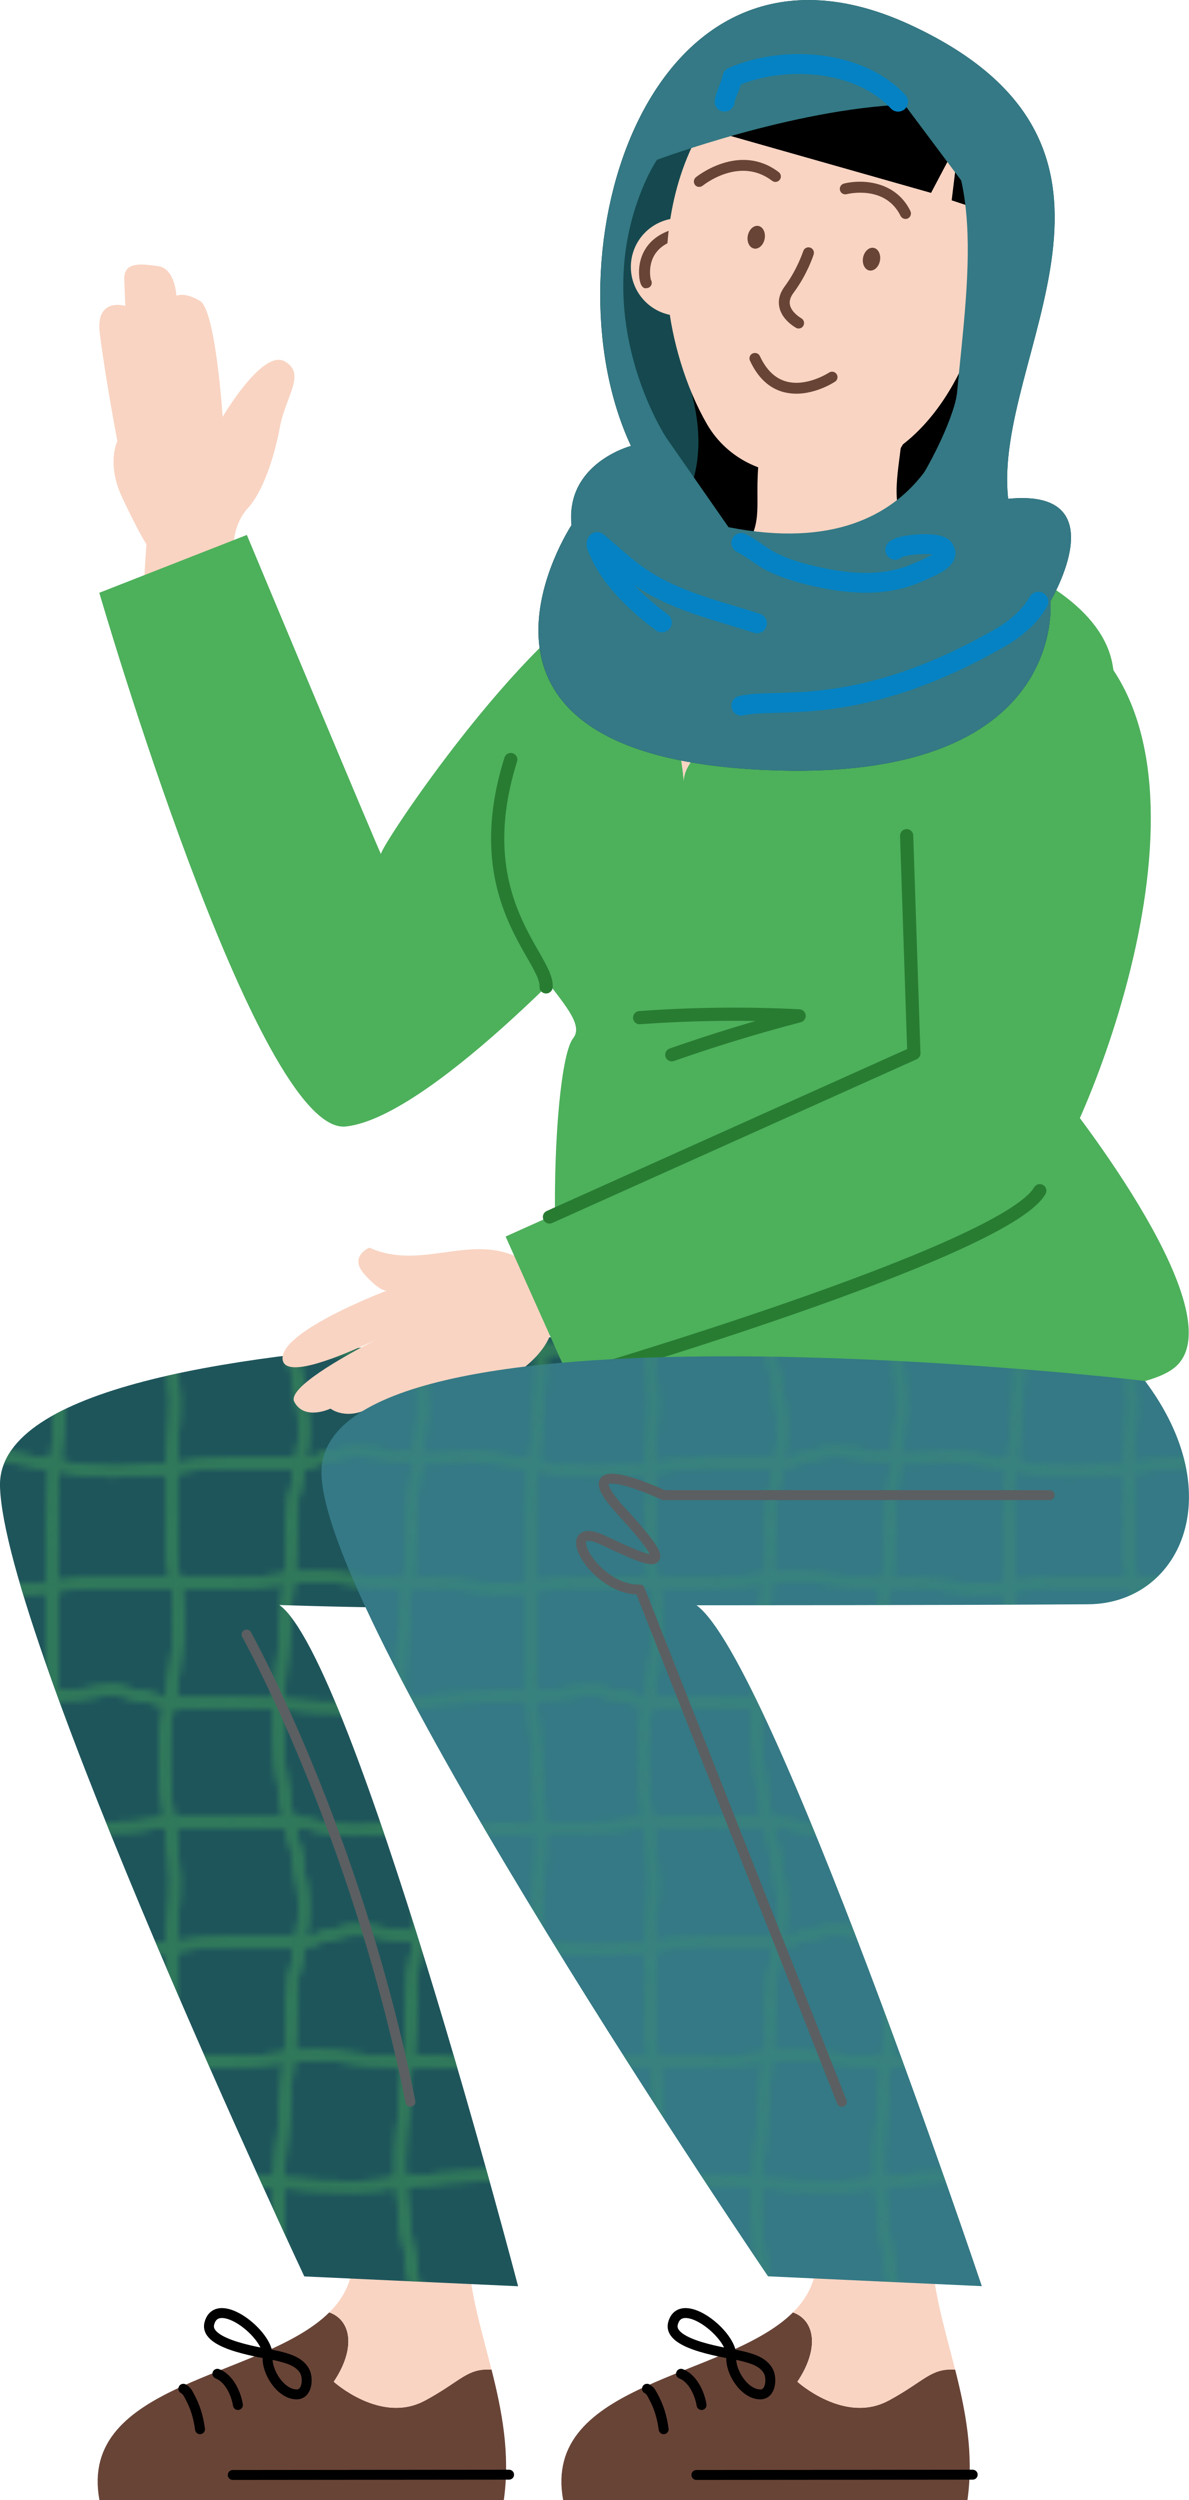 <?xml version="1.0" encoding="UTF-8"?>
<svg xmlns="http://www.w3.org/2000/svg" xmlns:xlink="http://www.w3.org/1999/xlink" viewBox="0 0 119.84 251.96">
  <defs>
    <style>
      .cls-1 {
        stroke: #000;
      }

      .cls-1, .cls-2, .cls-3, .cls-4, .cls-5, .cls-6 {
        fill: none;
      }

      .cls-1, .cls-3, .cls-4, .cls-6 {
        stroke-linecap: round;
        stroke-linejoin: round;
      }

      .cls-7 {
        fill: #15494f;
      }

      .cls-7, .cls-8, .cls-2, .cls-9, .cls-10, .cls-11, .cls-12, .cls-13, .cls-14, .cls-15, .cls-16, .cls-17 {
        stroke-width: 0px;
      }

      .cls-8, .cls-10, .cls-14 {
        fill: #f9d4c2;
      }

      .cls-8, .cls-3, .cls-4, .cls-14, .cls-17 {
        mix-blend-mode: multiply;
      }

      .cls-9 {
        fill: #1e555b;
      }

      .cls-3 {
        stroke: #0582c4;
        stroke-width: 2px;
      }

      .cls-11 {
        fill: #4db05b;
      }

      .cls-4 {
        stroke: #5b5f61;
      }

      .cls-12 {
        fill: #684437;
      }

      .cls-5 {
        stroke: #4db05b;
        stroke-width: 1.42px;
      }

      .cls-13 {
        fill: #347985;
      }

      .cls-14 {
        opacity: .5;
      }

      .cls-6 {
        stroke: #287c32;
        stroke-width: 1.33px;
      }

      .cls-15 {
        fill: #000;
      }

      .cls-16 {
        fill: #684437;
      }

      .cls-18 {
        isolation: isolate;
      }

      .cls-17 {
        fill: url(#New_Pattern_7);
        opacity: .4;
      }
    </style>
    <pattern id="New_Pattern_7" data-name="New Pattern 7" x="0" y="0" width="72" height="72" patternTransform="translate(-1279.12 201.73) scale(.67)" patternUnits="userSpaceOnUse" viewBox="0 0 72 72">
      <g>
        <rect class="cls-2" width="72" height="72"/>
        <g>
          <path class="cls-5" d="M45,144.25v-1.39c0-8.1,1.72-16.8,1.53-25.16-.2-8.73-1.58-17.39-1.57-26.14,0-6.6.04-13.2.04-19.81"/>
          <path class="cls-5" d="M9,144.25c0-5.01,1.9-9.81,1.76-14.83-.19-6.97-2.8-13.65-3.41-20.6-1.08-12.42,1.65-24.68,1.65-37.07"/>
          <path class="cls-5" d="M63,144.25c0-2.99-.16-6.02,0-9.01.22-4.47.79-8.51.29-13.06-.74-6.71-2.24-14.76-.91-21.43,1.5-7.54,2.26-15.82.63-23.39v-5.61"/>
          <path class="cls-5" d="M27,144.25c0-5.68,1.53-11.22,1.67-16.89.2-8.19-1.98-16.14-2.93-24.21-1.29-10.91,1.26-20.65,1.26-31.4"/>
        </g>
        <g>
          <path class="cls-5" d="M45,72.25v-1.39c0-8.1,1.72-16.8,1.53-25.16-.2-8.73-1.58-17.39-1.57-26.14,0-6.6.04-13.2.04-19.81"/>
          <path class="cls-5" d="M9,72.25c0-5.01,1.9-9.81,1.76-14.83-.19-6.97-2.8-13.65-3.41-20.6-1.08-12.42,1.65-24.68,1.65-37.07"/>
          <path class="cls-5" d="M63,72.25c0-2.99-.16-6.02,0-9.01.22-4.47.79-8.51.29-13.06-.74-6.71-2.24-14.76-.91-21.43,1.5-7.54,2.26-15.82.63-23.39V-.25"/>
          <path class="cls-5" d="M27,72.25c0-5.68,1.53-11.22,1.67-16.89.2-8.19-1.98-16.14-2.93-24.21-1.29-10.91,1.26-20.65,1.26-31.4"/>
          <path class="cls-5" d="M45,144.25v-1.39c0-8.1,1.72-16.8,1.53-25.16-.2-8.73-1.58-17.39-1.57-26.14,0-6.6.04-13.2.04-19.81"/>
          <path class="cls-5" d="M9,144.25c0-5.01,1.9-9.81,1.76-14.83-.19-6.97-2.8-13.65-3.41-20.6-1.08-12.42,1.65-24.68,1.65-37.07"/>
          <path class="cls-5" d="M63,144.25c0-2.99-.16-6.02,0-9.01.22-4.47.79-8.51.29-13.06-.74-6.71-2.24-14.76-.91-21.43,1.5-7.54,2.26-15.82.63-23.39v-5.61"/>
          <path class="cls-5" d="M27,144.25c0-5.68,1.53-11.22,1.67-16.89.2-8.19-1.98-16.13-2.93-24.21-1.29-10.91,1.26-20.65,1.26-31.4"/>
        </g>
        <g>
          <path class="cls-5" d="M71.75,63h10.37c2.63,0,4.92-1.49,7.49-1.66,5.22-.34,9.6,1.64,15.09.88,6.19-.85,12.1,1.28,18.18,1.94,7.17.78,14.21-1.15,21.36-1.15"/>
          <path class="cls-5" d="M71.75,27c8.77,0,16.64,1.53,25.41.22,9.06-1.35,18.45-.66,27.58-1.93,3.41-.47,7.11,1.48,10.58,1.71,2.95.19,5.97,0,8.94,0"/>
          <path class="cls-5" d="M71.75,45c5.02,0,10.08-.33,15,.88,4.6,1.13,9.09-.12,13.69-.41,4.78-.31,9.47.83,14.24.48,6.52-.48,13.13.28,19.59-.95h9.98"/>
          <path class="cls-5" d="M71.75,9c4.3,0,8.48-.83,12.71-.89,1.93-.03,3.85.21,5.77.43,4.02.46,8.07.28,12.1.43,2.77.11,5.5.59,8.27.81,4.56.37,9.11-.74,13.67-.82,4.77-.08,9.53.04,14.3.04h5.69"/>
        </g>
        <g>
          <path class="cls-5" d="M71.75,63h10.37c2.63,0,4.92-1.49,7.49-1.66,5.22-.34,9.6,1.64,15.09.88,6.19-.85,12.1,1.28,18.18,1.94,7.17.78,14.21-1.15,21.36-1.15"/>
          <path class="cls-5" d="M71.75,27c8.77,0,16.64,1.53,25.41.22,9.06-1.35,18.45-.66,27.58-1.93,3.41-.47,7.11,1.48,10.58,1.71,2.95.19,5.97,0,8.94,0"/>
          <path class="cls-5" d="M71.75,45c5.02,0,10.08-.33,15,.88,4.6,1.13,9.09-.12,13.69-.41,4.78-.31,9.47.83,14.24.48,6.52-.48,13.13.28,19.59-.95h9.98"/>
          <path class="cls-5" d="M71.75,9c4.3,0,8.48-.83,12.71-.89,1.93-.03,3.85.21,5.77.43,4.02.46,8.07.28,12.1.43,2.77.11,5.5.59,8.27.81,4.56.37,9.11-.74,13.67-.82,4.77-.08,9.53.04,14.3.04h5.69"/>
          <path class="cls-5" d="M-.25,63h10.37c2.63,0,4.92-1.49,7.49-1.66,5.22-.34,9.6,1.64,15.09.88,6.19-.85,12.1,1.28,18.18,1.94,7.17.78,14.21-1.15,21.36-1.15"/>
          <path class="cls-5" d="M-.25,27c8.77,0,16.64,1.53,25.41.22,9.06-1.35,18.45-.66,27.58-1.93,3.41-.47,7.11,1.48,10.58,1.71,2.95.19,5.97,0,8.94,0"/>
          <path class="cls-5" d="M-.25,45c5.02,0,10.08-.33,15,.88,4.6,1.13,9.09-.12,13.69-.41,4.78-.31,9.47.83,14.24.48,6.52-.48,13.13.28,19.59-.95h9.98"/>
          <path class="cls-5" d="M-.25,9c4.3,0,8.48-.83,12.71-.89,1.93-.03,3.85.21,5.77.43,4.02.46,8.07.28,12.1.43,2.77.11,5.5.59,8.27.81,4.56.37,9.11-.74,13.67-.82,4.77-.08,9.53.04,14.3.04h5.69"/>
        </g>
        <g>
          <path class="cls-5" d="M45,.25v-1.39c0-8.1,1.72-16.8,1.53-25.16-.2-8.73-1.58-17.39-1.57-26.14,0-6.6.04-13.2.04-19.81"/>
          <path class="cls-5" d="M9,.25c0-5.01,1.9-9.81,1.76-14.83-.19-6.97-2.8-13.65-3.41-20.6-1.08-12.42,1.65-24.68,1.65-37.07"/>
          <path class="cls-5" d="M63,.25c0-2.99-.16-6.02,0-9.01.22-4.47.79-8.51.29-13.06-.74-6.71-2.24-14.76-.91-21.43,1.5-7.54,2.26-15.82.63-23.39v-5.61"/>
          <path class="cls-5" d="M27,.25c0-5.68,1.53-11.22,1.67-16.89.2-8.19-1.98-16.14-2.93-24.21-1.29-10.91,1.26-20.65,1.26-31.4"/>
          <path class="cls-5" d="M71.75,63h10.37c2.63,0,4.92-1.49,7.49-1.66,5.22-.34,9.6,1.64,15.09.88,6.19-.85,12.1,1.28,18.18,1.94,7.17.78,14.21-1.15,21.36-1.15"/>
          <path class="cls-5" d="M71.75,27c8.77,0,16.64,1.53,25.41.22,9.06-1.35,18.45-.66,27.58-1.93,3.41-.47,7.11,1.48,10.58,1.71,2.95.19,5.97,0,8.94,0"/>
          <path class="cls-5" d="M71.75,45c5.02,0,10.08-.33,15,.88,4.6,1.13,9.09-.12,13.69-.41,4.78-.31,9.47.83,14.24.48,6.52-.48,13.13.28,19.59-.95h9.98"/>
          <path class="cls-5" d="M71.75,9c4.3,0,8.48-.83,12.71-.89,1.93-.03,3.85.21,5.77.43,4.02.46,8.07.28,12.1.43,2.77.11,5.5.59,8.27.81,4.56.37,9.11-.74,13.67-.82,4.77-.08,9.53.04,14.3.04h5.69"/>
          <path class="cls-5" d="M-.25,63h10.37c2.63,0,4.92-1.49,7.49-1.66,5.22-.34,9.6,1.64,15.09.88,6.19-.85,12.1,1.28,18.18,1.94,7.17.78,14.21-1.15,21.36-1.15"/>
          <path class="cls-5" d="M-.25,27c8.77,0,16.64,1.53,25.41.22,9.06-1.35,18.45-.66,27.58-1.93,3.41-.47,7.11,1.48,10.58,1.71,2.95.19,5.97,0,8.94,0"/>
          <path class="cls-5" d="M-.25,45c5.02,0,10.08-.33,15,.88,4.6,1.13,9.09-.12,13.69-.41,4.78-.31,9.47.83,14.24.48,6.52-.48,13.13.28,19.59-.95h9.98"/>
          <path class="cls-5" d="M-.25,9c4.3,0,8.48-.83,12.71-.89,1.93-.03,3.85.21,5.77.43,4.02.46,8.07.28,12.1.43,2.77.11,5.5.59,8.27.81,4.56.37,9.11-.74,13.67-.82,4.77-.08,9.53.04,14.3.04h5.69"/>
          <path class="cls-5" d="M45,72.25v-1.39c0-8.1,1.72-16.8,1.53-25.16-.2-8.73-1.58-17.39-1.57-26.14,0-6.6.04-13.2.04-19.81"/>
          <path class="cls-5" d="M9,72.25c0-5.01,1.9-9.81,1.76-14.83-.19-6.97-2.8-13.65-3.41-20.6-1.08-12.42,1.65-24.68,1.65-37.07"/>
          <path class="cls-5" d="M63,72.25c0-2.99-.16-6.02,0-9.01.22-4.47.79-8.51.29-13.06-.74-6.71-2.24-14.76-.91-21.43,1.5-7.54,2.26-15.82.63-23.39V-.25"/>
          <path class="cls-5" d="M27,72.25c0-5.68,1.53-11.22,1.67-16.89.2-8.19-1.98-16.13-2.93-24.21-1.29-10.91,1.26-20.65,1.26-31.4"/>
          <path class="cls-5" d="M-72.25,63h10.37c2.63,0,4.92-1.49,7.49-1.66,5.22-.34,9.6,1.64,15.09.88,6.19-.85,12.1,1.28,18.18,1.94,7.17.78,14.21-1.15,21.36-1.15"/>
          <path class="cls-5" d="M-72.25,27c8.77,0,16.64,1.53,25.41.22,9.06-1.35,18.45-.66,27.58-1.93,3.41-.47,7.11,1.48,10.58,1.71,2.95.19,5.97,0,8.94,0"/>
          <path class="cls-5" d="M-72.25,45c5.02,0,10.08-.33,15,.88,4.6,1.13,9.09-.12,13.69-.41,4.78-.31,9.47.83,14.24.48,6.52-.48,13.13.28,19.59-.95H.25"/>
          <path class="cls-5" d="M-72.25,9c4.3,0,8.48-.83,12.71-.89,1.93-.03,3.85.21,5.77.43,4.02.46,8.07.28,12.1.43,2.77.11,5.5.59,8.27.81,4.56.37,9.11-.74,13.67-.82,4.77-.08,9.53.04,14.3.04H.25"/>
          <path class="cls-5" d="M45,144.25v-1.39c0-8.1,1.72-16.8,1.53-25.16-.2-8.73-1.58-17.39-1.57-26.14,0-6.6.04-13.2.04-19.81"/>
          <path class="cls-5" d="M9,144.25c0-5.01,1.9-9.81,1.76-14.83-.19-6.97-2.8-13.65-3.41-20.6-1.08-12.42,1.65-24.68,1.65-37.07"/>
          <path class="cls-5" d="M63,144.25c0-2.99-.16-6.02,0-9.01.22-4.47.79-8.51.29-13.06-.74-6.71-2.24-14.76-.91-21.43,1.5-7.54,2.26-15.82.63-23.39v-5.61"/>
          <path class="cls-5" d="M27,144.25c0-5.68,1.53-11.22,1.67-16.89.2-8.19-1.98-16.13-2.93-24.21-1.29-10.91,1.26-20.65,1.26-31.4"/>
        </g>
        <g>
          <path class="cls-5" d="M-.25,63h10.37c2.63,0,4.92-1.49,7.49-1.66,5.22-.34,9.6,1.64,15.09.88,6.19-.85,12.1,1.28,18.18,1.94,7.17.78,14.21-1.15,21.36-1.15"/>
          <path class="cls-5" d="M-.25,27c8.77,0,16.64,1.53,25.41.22,9.06-1.35,18.45-.66,27.58-1.93,3.41-.47,7.11,1.48,10.58,1.71,2.95.19,5.97,0,8.94,0"/>
          <path class="cls-5" d="M-.25,45c5.02,0,10.08-.33,15,.88,4.6,1.13,9.09-.12,13.69-.41,4.78-.31,9.47.83,14.24.48,6.52-.48,13.13.28,19.59-.95h9.98"/>
          <path class="cls-5" d="M-.25,9c4.3,0,8.48-.83,12.71-.89,1.93-.03,3.85.21,5.77.43,4.02.46,8.07.28,12.1.43,2.77.11,5.5.59,8.27.81,4.56.37,9.11-.74,13.67-.82,4.77-.08,9.53.04,14.3.04h5.69"/>
          <path class="cls-5" d="M-72.25,63h10.37c2.63,0,4.92-1.49,7.49-1.66,5.22-.34,9.6,1.64,15.09.88,6.19-.85,12.1,1.28,18.18,1.94,7.17.78,14.21-1.15,21.36-1.15"/>
          <path class="cls-5" d="M-72.25,27c8.77,0,16.64,1.53,25.41.22,9.06-1.35,18.45-.66,27.58-1.93,3.41-.47,7.11,1.48,10.58,1.71,2.95.19,5.97,0,8.94,0"/>
          <path class="cls-5" d="M-72.25,45c5.02,0,10.08-.33,15,.88,4.6,1.13,9.09-.12,13.69-.41,4.78-.31,9.47.83,14.24.48,6.52-.48,13.13.28,19.59-.95H.25"/>
          <path class="cls-5" d="M-72.25,9c4.3,0,8.48-.83,12.71-.89,1.93-.03,3.85.21,5.77.43,4.02.46,8.07.28,12.1.43,2.77.11,5.5.59,8.27.81,4.56.37,9.11-.74,13.67-.82,4.77-.08,9.53.04,14.3.04H.25"/>
        </g>
        <g>
          <path class="cls-5" d="M-72.25,63h10.37c2.63,0,4.92-1.49,7.49-1.66,5.22-.34,9.6,1.64,15.09.88,6.19-.85,12.1,1.28,18.18,1.94,7.17.78,14.21-1.15,21.36-1.15"/>
          <path class="cls-5" d="M-72.25,27c8.77,0,16.64,1.53,25.41.22,9.06-1.35,18.45-.66,27.58-1.93,3.41-.47,7.11,1.48,10.58,1.71,2.95.19,5.97,0,8.94,0"/>
          <path class="cls-5" d="M-72.25,45c5.02,0,10.08-.33,15,.88,4.6,1.13,9.09-.12,13.69-.41,4.78-.31,9.47.83,14.24.48,6.52-.48,13.13.28,19.59-.95H.25"/>
          <path class="cls-5" d="M-72.25,9c4.3,0,8.48-.83,12.71-.89,1.93-.03,3.85.21,5.77.43,4.02.46,8.07.28,12.1.43,2.77.11,5.5.59,8.27.81,4.56.37,9.11-.74,13.67-.82,4.77-.08,9.53.04,14.3.04H.25"/>
        </g>
        <g>
          <path class="cls-5" d="M45,.25v-1.39c0-8.1,1.72-16.8,1.53-25.16-.2-8.73-1.58-17.39-1.57-26.14,0-6.6.04-13.2.04-19.81"/>
          <path class="cls-5" d="M9,.25c0-5.01,1.9-9.81,1.76-14.83-.19-6.97-2.8-13.65-3.41-20.6-1.08-12.42,1.65-24.68,1.65-37.07"/>
          <path class="cls-5" d="M63,.25c0-2.99-.16-6.02,0-9.01.22-4.47.79-8.51.29-13.06-.74-6.71-2.24-14.76-.91-21.43,1.5-7.54,2.26-15.82.63-23.39v-5.61"/>
          <path class="cls-5" d="M27,.25c0-5.68,1.53-11.22,1.67-16.89.2-8.19-1.98-16.13-2.93-24.21-1.29-10.91,1.26-20.65,1.26-31.4"/>
          <path class="cls-5" d="M45,72.25v-1.39c0-8.1,1.72-16.8,1.53-25.16-.2-8.73-1.58-17.39-1.57-26.14,0-6.6.04-13.2.04-19.81"/>
          <path class="cls-5" d="M9,72.25c0-5.01,1.9-9.81,1.76-14.83-.19-6.97-2.8-13.65-3.41-20.6-1.08-12.42,1.65-24.68,1.65-37.07"/>
          <path class="cls-5" d="M63,72.25c0-2.99-.16-6.02,0-9.01.22-4.47.79-8.51.29-13.06-.74-6.71-2.24-14.76-.91-21.43,1.5-7.54,2.26-15.82.63-23.39V-.25"/>
          <path class="cls-5" d="M27,72.25c0-5.68,1.53-11.22,1.67-16.89.2-8.19-1.98-16.13-2.93-24.21-1.29-10.91,1.26-20.65,1.26-31.4"/>
        </g>
        <g>
          <path class="cls-5" d="M45,.25v-1.39c0-8.1,1.72-16.8,1.53-25.16-.2-8.73-1.58-17.39-1.57-26.14,0-6.6.04-13.2.04-19.81"/>
          <path class="cls-5" d="M9,.25c0-5.01,1.9-9.81,1.76-14.83-.19-6.97-2.8-13.65-3.41-20.6-1.08-12.42,1.65-24.68,1.65-37.07"/>
          <path class="cls-5" d="M63,.25c0-2.99-.16-6.02,0-9.01.22-4.47.79-8.51.29-13.06-.74-6.71-2.24-14.76-.91-21.43,1.5-7.54,2.26-15.82.63-23.39v-5.61"/>
          <path class="cls-5" d="M27,.25c0-5.68,1.53-11.22,1.67-16.89.2-8.19-1.98-16.13-2.93-24.21-1.29-10.91,1.26-20.65,1.26-31.4"/>
        </g>
      </g>
    </pattern>
  </defs>
  <g class="cls-18">
    <g id="Layer_2" data-name="Layer 2">
      <g id="illustraties">
        <g>
          <g>
            <path class="cls-10" d="M23.56,54.85s-.02-2.07,1.44-3.66,2.63-5,3.21-8.14c.58-3.14,2.7-5.4.47-6.64-2.23-1.24-6.24,5.6-6.24,5.6,0,0-.69-10.73-2.28-11.68s-2.38-.52-2.38-.52c0,0-.11-2.75-1.85-2.99-1.74-.24-3.49-.47-3.41,1.39.08,1.86.11,2.62.11,2.62,0,0-3.05-.93-2.57,2.8.63,4.92,1.77,10.83,1.77,10.83,0,0-1.13,2.23.48,5.67,1.61,3.44,2.45,4.73,2.45,4.73,0,0-.5,6.59-.2,6.86s8.25-.35,8.25-.35l.75-6.52Z"/>
            <path class="cls-11" d="M24.88,53.91s13.68,32.75,13.52,32.16c-.16-.59,14.08-22.1,23.86-26.91l-.21,33.07s-18.24,20.32-27.19,21.3c-8.96.98-24.85-53.79-24.85-53.79l14.87-5.83Z"/>
          </g>
          <g>
            <g>
              <path class="cls-12" d="M33.19,233.04c2.16.76,2.75,3.55.45,6.99,0,0,4.75,4.3,9.18,1.9,3.73-2.02,4.23-3.28,6.72-3.13,1.04,4.12,1.9,8.47,1.24,13.16H10.02c-2.19-11.95,16.42-12.2,23.17-18.92Z"/>
              <path class="cls-10" d="M42.82,241.94c-4.43,2.4-9.18-1.9-9.18-1.9,2.3-3.44,1.72-6.23-.45-6.99,1.58-1.57,2.51-3.49,2.37-6l11.66-1.01c-.16,4.07,1.19,8.29,2.32,12.78-2.49-.15-3,1.11-6.72,3.13Z"/>
              <path class="cls-1" d="M26.98,237.53c.19-2.24-5.1-6.36-5.88-3.37-.58,2.21,5.61,2.96,6.88,3.27.97.24,2.16.54,2.71,1.5.41.71.31,2.39-.8,2.38-1.62-.02-3.04-2.32-2.91-3.77Z"/>
              <path class="cls-1" d="M21.91,239.23c1.19.45,1.89,2.01,2.07,3.15"/>
              <path class="cls-1" d="M18.48,240.74c.33.17.46.45.63.77.58,1.05.89,2.12,1.05,3.31"/>
              <line class="cls-1" x1="51.31" y1="249.4" x2="23.46" y2="249.43"/>
            </g>
            <path class="cls-9" d="M89.3,135.01S-.58,130.67,0,149.83c.47,15.31,30.67,79.59,30.67,79.59l21.55.99s-16.54-63.27-24.07-68.66c0,0,77.34,2.98,72.94-9.02-6.73-18.36-11.65-18.12-11.8-17.71Z"/>
            <path class="cls-17" d="M89.3,135.01S-.58,130.67,0,149.83c.47,15.31,30.67,79.59,30.67,79.59l21.55.99s-16.54-63.27-24.07-68.66c0,0,77.34,2.98,72.94-9.02-6.73-18.36-11.65-18.12-11.8-17.71Z"/>
          </g>
          <path class="cls-10" d="M68.6,57.76c.89-1.78,2.58-3.12,3.22-5.01.43-1.26.33-2.63.31-3.96-.07-4.62.82-9.19,1.7-13.73l13.54,1.75c-.34,2.89-.67,5.77-1.01,8.66-.19,1.65-.38,3.34-.04,4.97.59,2.8,2.73,5.23,2.68,8.09-.04,2.39-1.68,4.52-3.7,5.79-2.02,1.27-4.4,1.82-6.74,2.31-1.93.41-3.95.78-5.86.27-1.84-.5-3.44-1.86-4.22-3.6-.78-1.74-.74-3.83.12-5.54Z"/>
          <ellipse class="cls-14" cx="79.65" cy="43.39" rx="8.43" ry="5.94" transform="translate(7.06 97.77) rotate(-65.42)"/>
          <g>
            <path class="cls-11" d="M49.88,85.92c.55-12.32,3.77-21.39,9.43-25.01,1.54-.98,3.18-1.89,4.82-2.73-5.67,5.33,3.39,5.74,4.79,20.51.17-7.27,33.65-17,29.17-23.12,6.06,1.9,13.11,5.78,14.06,11.5,1.98,11.91.3,19.54-5.76,42.43,0,0,18.13,22.27,12.25,28.1-5.87,5.83-49.56,1.69-59.17,1.62-4.72-.03-4.11-31.56-1.7-34.59,2.17-2.73-8.33-8.63-7.88-18.71Z"/>
            <g>
              <path class="cls-10" d="M68.92,78.69c-1.4-14.77-10.46-15.18-4.79-20.51,6.4-3.26,12.76-5.28,12.76-5.28,6.61.17,14.68.62,21.19,2.67,4.48,6.12-29,15.86-29.17,23.12Z"/>
              <path class="cls-6" d="M64.47,102.56c5.35-.39,10.72-.45,16.07-.18-4.33,1.13-8.61,2.44-12.83,3.92"/>
            </g>
          </g>
          <path class="cls-6" d="M55.04,99.46c.21-2.95-8-8.8-3.56-22.91"/>
          <g>
            <path class="cls-10" d="M44.08,142.23c-3.67,1.33-7.07-.2-7.07-.2-2.27,1.07-3.7-.07-3.7-.07,0,0-2.63,1.26-3.65-.69-.71-1.36,4.78-4.47,8.17-6.22-3.4,1.61-9.03,3.97-9.34,1.99-.44-2.84,10.52-6.98,10.52-6.98,0,0-.58.25-2.25-1.6-1.67-1.84.47-2.72.47-2.72,5.71,2.57,11.01-2.21,16.47,1.9l1.41,2.69c3.44,6.59-7.35,10.57-11.02,11.91Z"/>
            <path class="cls-11" d="M92.11,106.15s-4.86-32.93,15.03-39.77l2.27-2.09c15.38,13.71-.46,51.2-4.62,55.7-4.16,4.5-47.4,18.99-47.4,18.99l-6.43-14.36,41.14-18.48Z"/>
            <polyline class="cls-6" points="91.38 84.22 92.11 106.15 55.38 122.65"/>
            <path class="cls-6" d="M57.4,138.99s43.84-12.78,47.4-18.99"/>
          </g>
          <g>
            <g>
              <path class="cls-12" d="M79.92,233.04c2.16.76,2.75,3.55.45,6.99,0,0,4.75,4.3,9.18,1.9,3.73-2.02,4.23-3.28,6.72-3.13,1.04,4.12,1.9,8.47,1.24,13.16h-40.75c-2.19-11.95,16.42-12.2,23.17-18.92Z"/>
              <path class="cls-10" d="M89.55,241.94c-4.43,2.4-9.18-1.9-9.18-1.9,2.3-3.44,1.72-6.23-.45-6.99,1.58-1.57,2.51-3.49,2.37-6l11.66-1.01c-.16,4.07,1.19,8.29,2.32,12.78-2.49-.15-3,1.11-6.72,3.13Z"/>
              <path class="cls-1" d="M73.71,237.53c.19-2.24-5.1-6.36-5.88-3.37-.58,2.21,5.61,2.96,6.88,3.27.97.24,2.16.54,2.71,1.5.41.71.31,2.39-.8,2.38-1.62-.02-3.04-2.32-2.91-3.77Z"/>
              <path class="cls-1" d="M68.64,239.23c1.19.45,1.89,2.01,2.07,3.15"/>
              <path class="cls-1" d="M65.21,240.74c.33.17.46.45.63.77.58,1.05.89,2.12,1.05,3.31"/>
              <line class="cls-1" x1="98.04" y1="249.4" x2="70.19" y2="249.43"/>
            </g>
            <path class="cls-13" d="M115.41,139.18c-1.61-.24-83.59-9.54-83.01,9.42.47,15.31,45.01,80.81,45.01,80.81l21.55.99s-21.23-63.23-28.76-68.62c0,0,24.22.01,39.48-.1,9.13-.06,14.43-10.89,5.73-22.51Z"/>
            <path class="cls-17" d="M115.41,139.18c-1.61-.24-83.59-9.54-83.01,9.42.47,15.31,45.01,80.81,45.01,80.81l21.55.99s-21.23-63.23-28.76-68.62c0,0,24.22.01,39.48-.1,9.13-.06,14.43-10.89,5.73-22.51Z"/>
          </g>
          <path class="cls-4" d="M105.8,150.68h-38.91s-10.12-4.71-4.17,1.73,3.07,5.17-1.87,2.84c-4.95-2.34-1,5.09,3.64,4.94l20.36,51.64"/>
          <path class="cls-4" d="M24.85,164.73s10.95,19.53,16.52,47.09"/>
          <g>
            <path class="cls-7" d="M101.61,50.27c-1.64-14.36,16.74-35.36-9.77-47.72-26.51-12.36-37.18,23.29-28.25,42.39,0,0-6.61,1.73-5.99,7.98,0,0-14.74,22.37,17.74,24.58,32.48,2.22,30.53-16.91,30.53-16.91,0,0,6.82-11.41-4.25-10.32Z"/>
            <path class="cls-15" d="M77.1,6.65c-9.3,4.09-10.17,22.84-7.43,32.84,2.74,10-3.19,14.23-3.19,14.23l30.59,2.82s10.7-29.73,4.05-39.07c-6.64-9.34-24.02-10.83-24.02-10.83Z"/>
            <path class="cls-10" d="M72.7,58.48c.91-1.78,2.62-3.1,3.28-4.98.44-1.26.36-2.63.36-3.96-.02-4.63.92-9.2,1.85-13.73l13.54,1.9c-.37,2.89-.74,5.77-1.1,8.66-.21,1.65-.42,3.34-.09,4.97.56,2.81,2.67,5.27,2.59,8.13-.07,2.39-1.73,4.51-3.77,5.76-2.04,1.25-4.43,1.77-6.78,2.24-1.94.39-3.97.74-5.87.2-1.84-.52-3.42-1.9-4.18-3.65-.76-1.75-.7-3.85.18-5.55Z"/>
            <ellipse class="cls-8" cx="84.5" cy="43.43" rx="8.45" ry="5.94" transform="translate(-8.41 63.3) rotate(-39.27)"/>
            <g>
              <path class="cls-10" d="M73.4,27.59c-.38,2.7-2.87,4.58-5.56,4.2s-4.58-2.86-4.21-5.56c.38-2.7,2.87-4.58,5.57-4.2s4.58,2.86,4.2,5.56"/>
              <path class="cls-16" d="M65.05,29.06c-.05,0-.11-.02-.15-.05-.59-.28-.49-1.88-.48-1.94.08-1.12.64-3.12,3.42-3.96.29-.09.6.08.69.37.09.29-.08.6-.37.68-1.13.34-1.91.93-2.32,1.77-.47.98-.31,2-.24,2.26.14.22.12.51-.07.7-.13.12-.3.17-.47.15"/>
              <path class="cls-10" d="M71.54,11.67c3.61-5.22,9.66-7.64,15.38-6.85,2.69.37,5.31,1.47,7.56,3.32,3.81,3.15,5.75,7.65,5.87,12.73.02.92,0,1.87-.06,2.85-.54,8.81-4.45,19.55-12.51,22.97l-6.23.94c-4.09.62-8.2-1.28-10.28-4.86-2.22-3.83-3.55-8.62-3.93-12.4-.64-6.35.53-13.42,4.2-18.71Z"/>
              <path class="cls-10" d="M103.65,31.81c-.38,2.7-2.87,4.58-5.56,4.2s-4.58-2.86-4.2-5.56c.38-2.7,2.87-4.58,5.56-4.2,2.69.38,4.58,2.86,4.2,5.56"/>
              <path class="cls-16" d="M80.42,33.1c-.07,0-.14-.03-.2-.07-.33-.19-1.43-.9-1.67-2.08-.15-.7.04-1.41.55-2.1,1.27-1.71,1.85-3.53,1.86-3.54.09-.29.4-.45.69-.36.29.09.45.4.36.69-.02.08-.64,2.01-2.03,3.87-.32.43-.44.83-.36,1.22.16.76,1.05,1.29,1.15,1.35.26.15.35.49.2.75-.11.21-.34.3-.55.27"/>
              <g>
                <path class="cls-16" d="M77.07,24.07c-.12.63-.6,1.07-1.07.98s-.75-.68-.63-1.3.6-1.07,1.07-.98.75.68.63,1.3"/>
                <path class="cls-16" d="M88.69,26.28c-.12.63-.6,1.07-1.07.98s-.75-.68-.63-1.3c.12-.63.6-1.07,1.07-.98s.75.68.63,1.3"/>
              </g>
              <path class="cls-16" d="M79.09,39.54c2.51.61,4.98-1.01,5.08-1.08.25-.16.32-.51.15-.76-.17-.25-.51-.32-.76-.15-.02.01-2.26,1.48-4.34.89-1.11-.32-1.99-1.17-2.63-2.55-.13-.28-.45-.39-.73-.27s-.4.46-.27.73c.78,1.69,1.9,2.75,3.33,3.15.05.02.11.03.16.04"/>
              <path class="cls-16" d="M91.19,22.06c-.17-.02-.34-.14-.42-.3-1.54-3.13-5.28-2.23-5.44-2.19-.3.07-.59-.1-.67-.4-.07-.29.1-.59.4-.67,1.64-.42,5.16-.38,6.7,2.77.13.28.02.6-.25.74-.1.05-.21.07-.32.05"/>
              <path class="cls-16" d="M100.91,34.25c-.12-.02-.24-.07-.33-.18-.2-.22-.19-.57.03-.77,2.31-2.12.15-4.78.06-4.89-.2-.23-.16-.58.07-.78.23-.19.58-.16.77.07,1.03,1.22,2.32,4.13-.15,6.41-.12.12-.29.16-.45.14"/>
              <path class="cls-16" d="M70.41,18.84c-.13-.02-.26-.08-.35-.19-.19-.23-.16-.58.07-.78.04-.03,4.37-3.56,8.36-.52.24.18.29.53.1.77-.19.24-.53.29-.77.1-3.3-2.51-6.95.46-6.99.49-.13.1-.28.14-.43.12"/>
            </g>
            <path class="cls-15" d="M101.61,22.07l-5.69-1.88.74-6.09-2.82,5.34-24.68-7.01,2.1-4.31-1.32,4.38,3.52-7.83s27.77-5.91,28.16,17.4Z"/>
            <path class="cls-13" d="M91.17,10.54c-11.27.44-24.96,5.57-24.96,5.57,0,0,.9-21.42,25.6-11.34,14.48,6.37,10.97,21.31,10.97,21.31l-11.61-15.53Z"/>
            <path class="cls-13" d="M96.45,39.68s-1.89,17.62-23.02,13.45l-6.26-8.99s-8.1,3.61-8.95,12.94c-.85,9.34,15.05,17.94,28.74,12.67,13.69-5.26,9.49-30.08,9.49-30.08Z"/>
            <path class="cls-13" d="M75.34,77.5c32.48,2.22,30.53-16.91,30.53-16.91,0,0,6.82-11.41-4.25-10.32-1.64-14.36,16.74-35.36-9.77-47.72-26.51-12.36-37.18,23.29-28.25,42.39,0,0-6.61,1.73-5.99,7.98,0,0-14.74,22.37,17.74,24.58ZM67.17,44.14s-8.15-12.24-2.14-25.82c6.01-13.58,24.8-9.96,24.8-9.96,10.13,5.48,7.79,18.84,6.62,31.32-.31,3.29-8.61,22.2-21.54,19.88-10.4-2.47-7.74-15.42-7.74-15.42Z"/>
            <path class="cls-3" d="M90.23,55.41c.45-.54,4.23-.89,4.85-.17.95,1.1-1.5,1.95-2.28,2.32-3.2,1.52-6.65,1.37-10.05.66-1.61-.34-3.25-.78-4.74-1.48-1.2-.56-2.14-1.45-3.3-2.02"/>
            <path class="cls-3" d="M76.3,62.82c-4-1.3-8.11-2.2-11.66-4.57-1.62-1.08-2.98-2.42-4.45-3.63-.19.25.08.71.29,1.19,1.29,2.78,3.81,5.1,6.23,6.92"/>
            <path class="cls-3" d="M104.66,60.64c-.85,1.52-2.36,2.77-3.84,3.62-14.34,8.23-22.43,5.99-26.1,6.86"/>
            <path class="cls-3" d="M90.52,10.25c-3.97-4.27-11.61-4.71-16.7-2.47-.1.72-.69,1.75-.79,2.47"/>
          </g>
        </g>
      </g>
    </g>
  </g>
</svg>